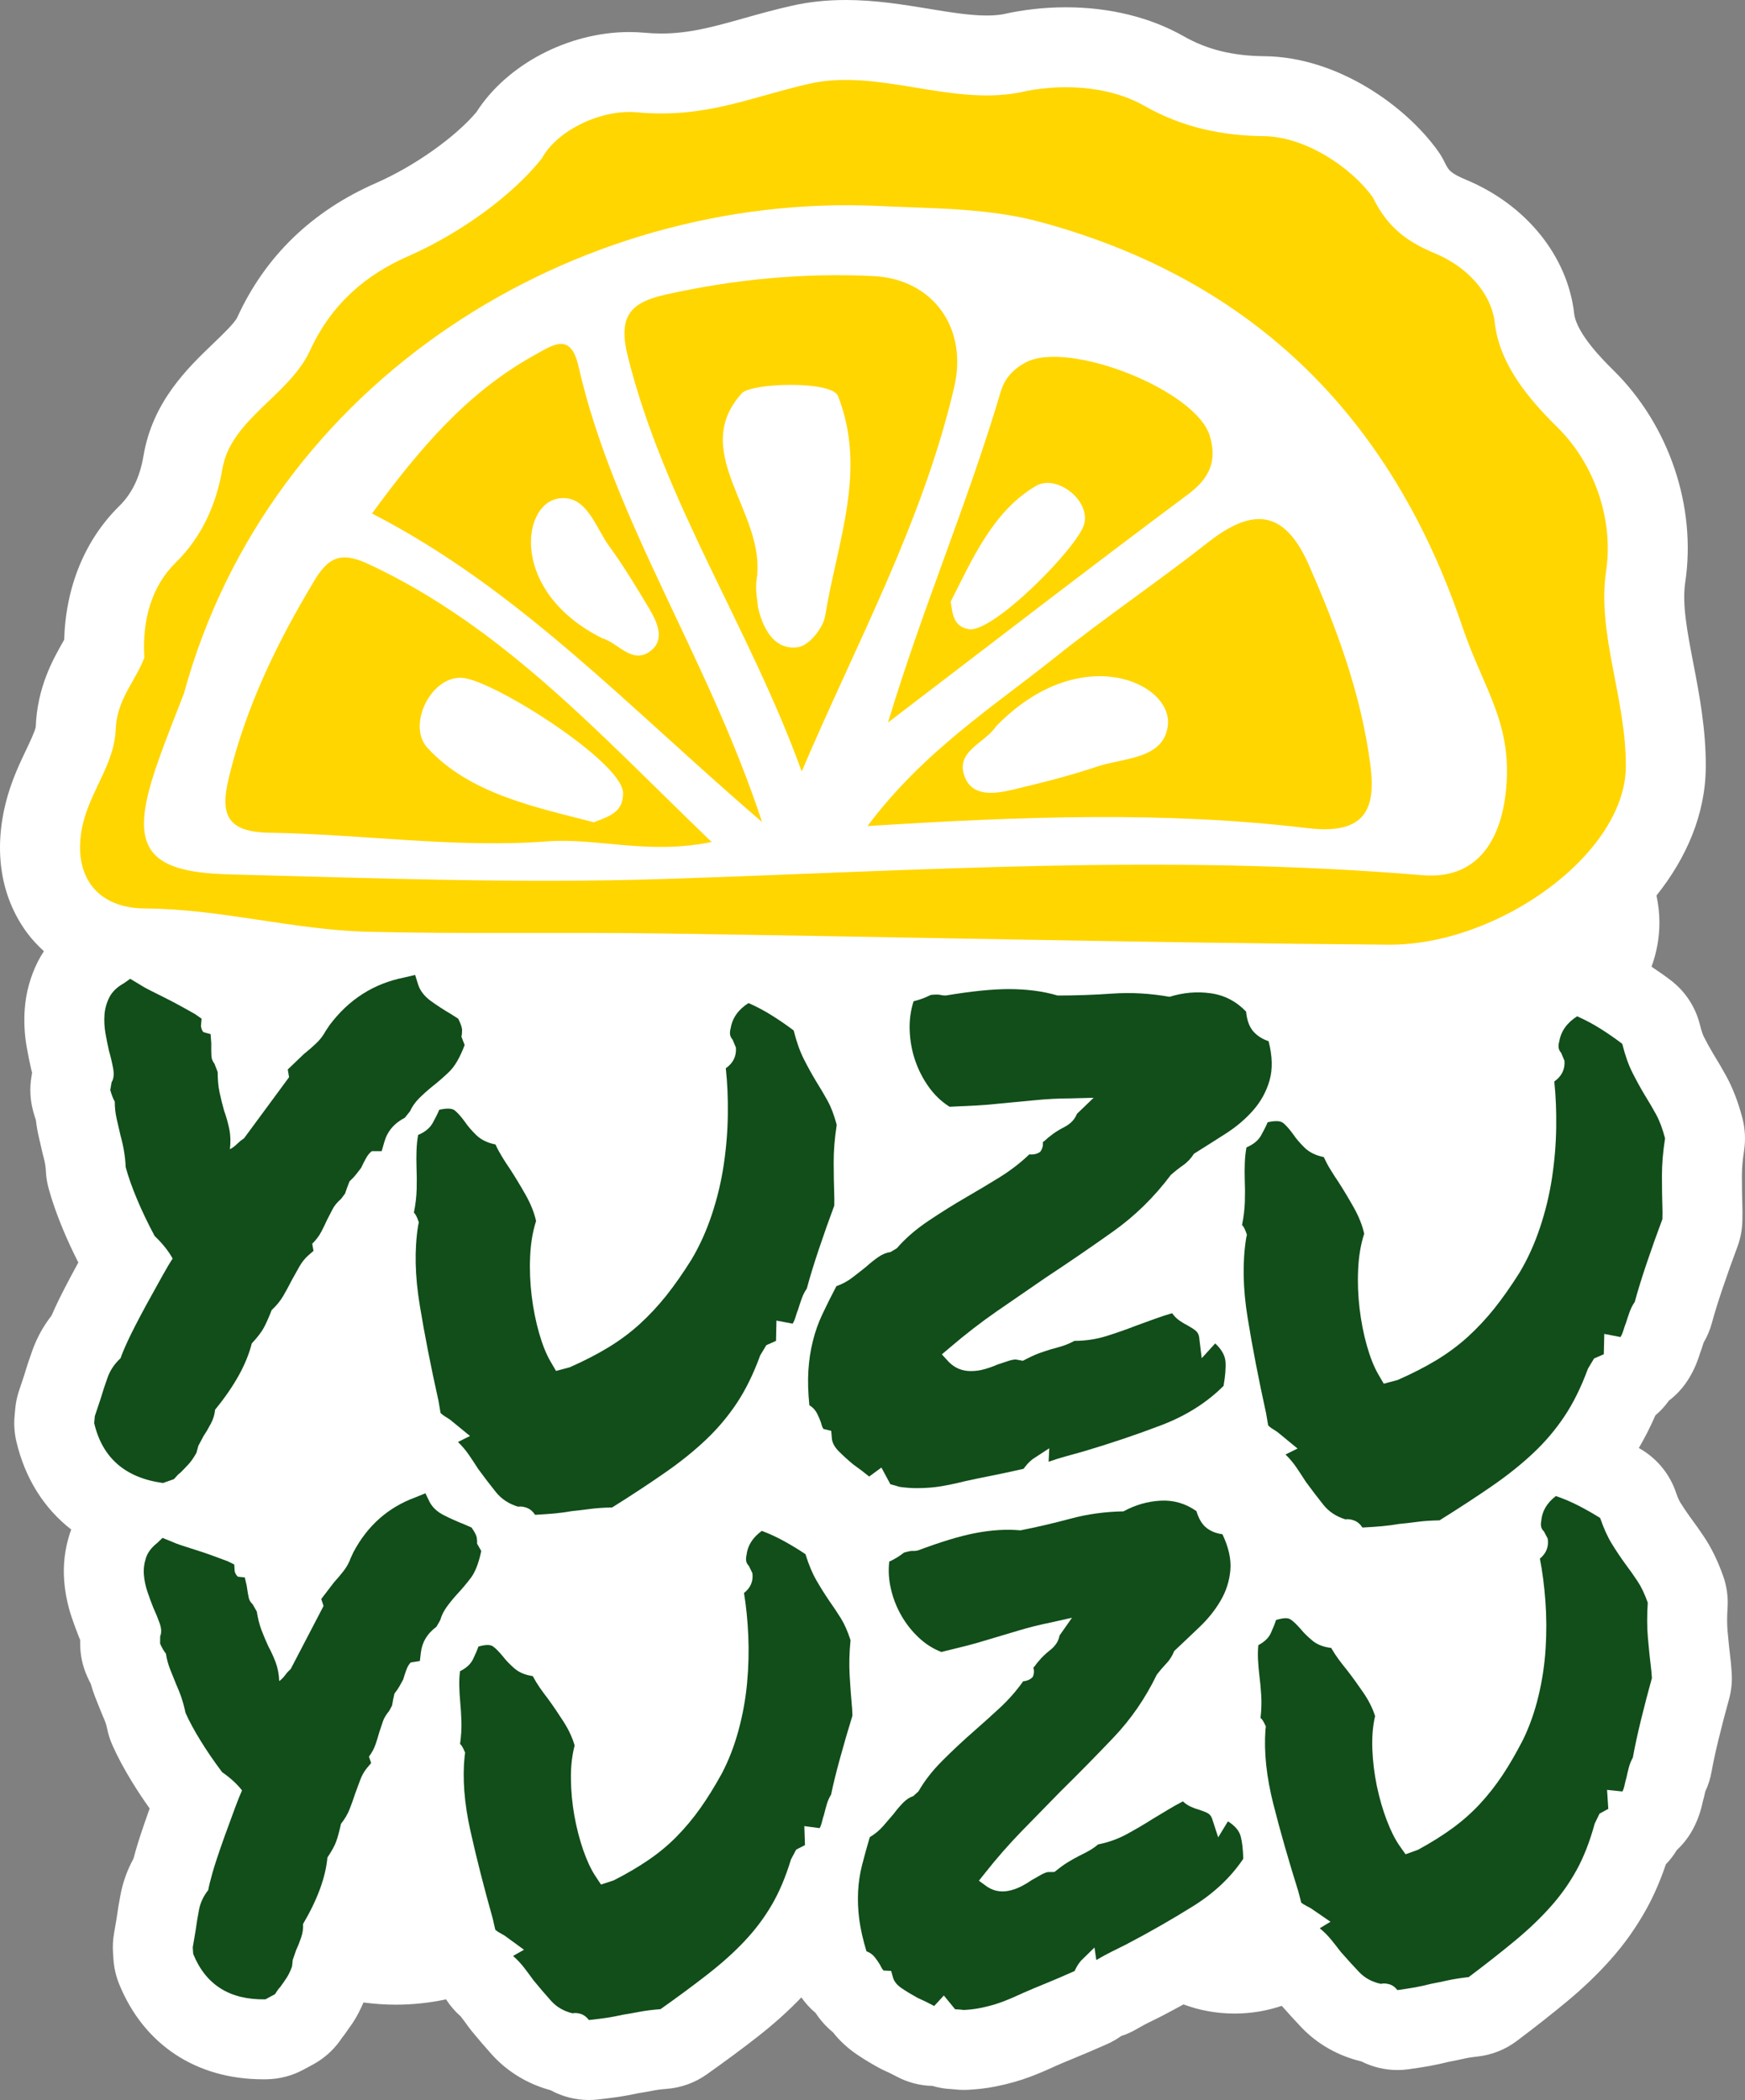 <?xml version="1.0" encoding="utf-8"?>
<!-- Generator: Adobe Illustrator 15.0.2, SVG Export Plug-In . SVG Version: 6.00 Build 0)  -->
<!DOCTYPE svg PUBLIC "-//W3C//DTD SVG 1.1//EN" "http://www.w3.org/Graphics/SVG/1.1/DTD/svg11.dtd">
<svg version="1.1" id="Vrstva_1" xmlns="http://www.w3.org/2000/svg" xmlns:xlink="http://www.w3.org/1999/xlink" x="0px" y="0px"
	 width="1753.503px" height="2110.508px" viewBox="0 0 1753.503 2110.508" enable-background="new 0 0 1753.503 2110.508"
	 xml:space="preserve">
<rect x="0" y="0" width="1753.503" height="2110.508" fill="#808080" stroke="none"/>
<g>
	<g>
		<path fill="#FFFFFF" d="M1750.88,1123.74c-4.231-16.187-9.543-30.012-16.221-42.244c-4.021-7.34-8.387-14.813-13.372-22.906
			c-3.05-5.111-6.2-10.825-9.292-16.958c-0.26-0.553-1.902-4.005-3.813-11.797c-4.382-17.746-14.679-33.464-29.207-44.574
			c-6.049-4.625-12.635-9.216-19.404-13.741c5.043-13.774,7.926-28.671,7.926-44.322c0-9.35-1.081-18.433-2.958-27.196
			c30.271-37.888,49.224-81.833,49.542-128.811c0.269-38.214-6.526-73.563-12.534-104.756c-6.107-31.78-11.386-59.228-8.102-81.095
			c11.403-76.295-16.153-157.901-71.938-212.973c-9.241-9.107-37.342-36.874-39.68-57.275
			c-6.561-57.585-48.001-109.004-108.107-134.215c-16.087-6.736-18.039-9.56-21.868-17.444c-2.011-4.189-4.382-8.194-7.089-11.948
			c-32.5-45.261-100.868-94.283-174.197-94.995c-31.846-0.31-57.543-6.644-80.886-19.933
			c-33.589-19.12-74.602-29.232-118.598-29.232c-21.532,0-42.923,2.388-63.617,7.088c-4.826,0.779-10.071,1.173-15.97,1.173
			c-17.185,0-37.117-3.285-58.247-6.778C908.154,4.684,879.726,0,849.94,0l0,0c-19.145,0-36.782,1.86-53.899,5.689
			c-17.318,3.871-32.961,8.27-48.092,12.526c-30.749,8.646-55.021,15.483-83.517,15.483c-5.605,0-11.378-0.285-17.142-0.821
			c-4.843-0.444-9.828-0.67-14.813-0.67c-61.456,0-123.29,32.734-153.795,80.551c-21.608,25.47-62.344,54.318-100.902,71.226
			c-64.38,28.21-111.25,73.588-139.317,134.885c-2.589,5.681-15.04,17.603-24.122,26.309
			c-25.713,24.658-60.953,58.432-70.12,112.791c-3.619,21.508-11.554,38.013-24.247,50.489c-34.586,34-53.899,81.137-55.491,134.508
			c-0.344,0.604-0.695,1.223-1.039,1.827c-10.356,18.257-25.999,45.813-27.54,85.863c-0.721,4.189-6.058,15.45-9.619,22.94
			c-6.133,12.903-13.07,27.548-18.207,44.925C-7.364,850.735-0.527,900.185,27.39,937.738c4.985,6.703,10.691,12.668,16.724,18.231
			c-2.204,3.401-4.29,6.87-6.1,10.473c-7.557,15.098-11.973,31.151-13.154,47.741c-0.905,12.4-0.26,25.085,1.902,37.72
			c1.341,7.625,2.824,15.064,4.474,22.236c0.285,1.291,0.628,2.564,0.98,3.854c0.025,0.033,0.025,0.084,0.042,0.15l-0.704,4.239
			c-1.876,11.361-1.29,22.991,1.709,34.102c0.854,3.184,1.785,6.25,2.79,9.232c0.687,5.748,1.659,11.445,2.958,17.025l2.069,8.948
			l1.801,7.858c0.285,1.174,0.587,2.347,0.914,3.503c1.324,4.726,2.069,9.25,2.262,13.405c0.251,5.999,1.165,11.965,2.756,17.746
			c3.536,12.97,8.345,26.677,14.721,41.909c4.416,10.557,9.484,21.532,15.19,32.76c-0.695,1.239-1.399,2.547-2.12,3.837
			c-9.677,17.83-16.464,31.102-21.013,40.971c-1.408,3.05-2.673,5.849-3.812,8.496c-8.136,10.473-14.528,21.985-19.044,34.436
			c-3.075,8.445-5.857,16.857-8.27,25.052l-4.349,13.037l-1.056,3.116c-1.952,5.882-3.226,11.965-3.779,18.165l-0.645,7.088
			c-0.779,8.563-0.167,17.176,1.785,25.555c8.747,37.251,27.867,67.396,55.156,88.577c-0.511,1.458-1.081,2.865-1.534,4.323
			c-4.993,15.601-6.87,31.738-5.488,47.892c0.989,11.998,3.469,24.029,7.423,35.826c2.38,7.038,4.851,13.774,7.432,20.192
			c0.36,0.938,0.763,1.844,1.156,2.765l-0.017,2.899c-0.117,11.512,2.254,22.924,6.938,33.447c1.215,2.731,2.472,5.362,3.795,7.909
			c1.458,5.178,3.201,10.289,5.178,15.232l4.374,10.892l1.651,4.105c0.444,1.122,0.913,2.245,1.408,3.335
			c1.784,3.904,3.016,7.607,3.703,11.025c1.156,5.865,2.991,11.596,5.438,17.059c5.228,11.713,11.764,23.912,19.991,37.285
			c5.236,8.495,11.026,17.26,17.36,26.157c-0.151,0.419-0.327,0.854-0.478,1.29c-0.059,0.168-0.118,0.318-0.168,0.486
			c-6.275,17.628-10.683,30.967-13.456,40.736c-0.804,2.832-1.525,5.463-2.17,7.909c-6.149,11.193-10.456,23.124-12.902,35.608
			c-1.676,8.546-3.017,16.59-4.072,24.549l-1.617,9.435l-1.005,6.016c-1.064,6.2-1.382,12.483-0.972,18.734l0.444,6.652
			c0.545,8.529,2.463,16.958,5.681,24.884c24.667,60.929,77.451,95.867,144.797,95.867c1.248,0,2.505-0.017,3.77-0.033
			c12.836-0.235,25.42-3.569,36.689-9.669l9.593-5.161c10.507-5.715,19.614-13.624,26.669-23.275
			c0.888-1.207,1.768-2.464,2.623-3.754c0.813-0.988,1.583-1.978,2.321-3c2.522-3.469,5.145-7.205,7.867-11.193
			c0.159-0.218,0.327-0.469,0.478-0.721c4.105-6.133,7.6-13.104,10.775-20.41c10.473,1.408,21.34,2.213,32.5,2.213
			c17.696,0,34.646-1.961,50.464-5.363c3.963,6.15,8.722,11.864,14.353,16.808c0.343,0.302,0.478,0.452,0.478,0.452
			c2.563,3.352,5.22,6.921,7.8,10.523c0.997,1.408,2.061,2.766,3.142,4.089c6.694,8.161,13.456,16.021,20.108,23.443
			c15.685,17.41,36.069,29.794,59.194,36.027c11.68,6.385,24.884,9.819,38.466,9.819c2.899,0,5.814-0.15,8.739-0.485
			c7.607-0.838,14.646-1.726,20.963-2.631c6.519-0.989,12.945-2.195,19.421-3.603c5.228-0.838,10.808-1.827,17.243-3.051
			c1.491-0.301,5.211-0.904,11.789-1.407c14.478-1.105,28.395-6.149,40.25-14.528c19.178-13.606,36.379-26.342,51.092-37.871
			c16.305-12.718,31.109-26.04,43.987-39.529c4.063,5.73,8.755,10.992,14.168,15.483c4.072,6.134,9.77,13.188,17.62,19.606
			c6.108,7.758,14.067,15.533,24.507,22.555c6.561,4.424,13.641,8.73,21.566,13.07c1.844,1.005,3.712,1.943,5.63,2.814
			c4.323,1.928,8.454,3.972,12.258,6c11.387,6.065,23.72,9.166,35.978,9.417c6.142,1.826,12.509,2.915,19.002,3.234
			c1.392,0.05,2.288,0.15,2.707,0.2c3.268,0.42,6.568,0.604,9.887,0.604c1.475,0,2.957-0.033,4.44-0.117
			c4.508-0.251,8.688-0.604,12.777-1.056c4.918-0.569,9.677-1.323,14.419-2.245c12.668-2.514,24.583-5.849,35.584-10.021
			c8.361-3.2,17.033-6.887,25.939-11.042c6.125-2.647,12.476-5.329,18.91-7.943c8.822-3.586,19.388-8.144,31.696-13.573
			c5.044-2.229,9.819-4.977,14.269-8.127c5.604-1.843,11.034-4.307,16.212-7.373c3.134-1.859,6.326-3.619,9.519-5.229
			c5.152-2.529,10.489-5.194,16.027-7.992c0.243-0.135,0.512-0.269,0.754-0.402c6.795-3.569,13.507-7.172,20.134-10.825
			c15.509,5.814,32.86,9.199,51.276,9.199c16.899,0,32.944-2.815,47.456-7.774c6.678,7.59,13.297,14.846,19.655,21.532
			c16.079,16.907,36.891,28.738,60.275,34.302c11.168,5.646,23.627,8.697,36.354,8.697c3.72,0,7.49-0.269,11.252-0.788
			c7.985-1.123,14.771-2.179,20.762-3.251c6.359-1.156,12.744-2.53,19.212-4.139c5.278-1.006,10.834-2.162,17.243-3.604
			c1.475-0.318,5.069-1.021,11.78-1.759c14.402-1.559,28.127-6.972,39.697-15.701c18.742-14.109,35.541-27.348,49.953-39.329
			c16.463-13.623,31.36-27.9,44.213-42.378c13.967-15.635,26.25-33.012,36.379-51.478c7.314-13.289,13.732-28.135,19.195-44.272
			c4.215-4.373,7.909-9.199,11.018-14.36c5.706-5.295,10.699-11.479,14.755-18.433c5.278-9.065,9.049-19.137,11.479-30.782v-0.051
			c0.646-2.128,1.198-4.256,1.65-6.418c0.227-1.022,0.461-2.078,0.704-3.117c2.991-6.367,5.119-13.104,6.351-20.058
			c1.575-8.864,3.938-19.79,7.013-32.476c3.285-13.473,6.813-26.928,10.439-39.981c2.506-8.966,3.419-18.315,2.689-27.599
			l-0.494-6.736c-0.092-1.207-0.201-2.396-0.335-3.569c-1.315-10.792-2.396-21.231-3.251-31.034
			c-0.586-6.82-0.586-14.479-0.017-22.891c0.754-11.059-0.763-22.186-4.532-32.625c-5.404-15.132-11.663-27.918-19.12-39.095
			c-4.44-6.669-9.157-13.338-14.453-20.477c-3.184-4.374-6.468-9.317-9.812-14.696c-0.108-0.184-1.734-2.898-4.013-9.635
			c-5.949-17.411-17.695-32.24-33.279-42.043c-1.273-0.821-2.623-1.576-3.938-2.38c5.957-10.155,11.521-21.097,16.64-32.811
			c5.145-4.356,9.728-9.333,13.599-14.796c6.527-4.96,12.342-10.959,17.185-17.896c5.99-8.58,10.565-18.249,14.009-29.56
			l0.209-0.653c0.821-2.062,1.559-4.156,2.204-6.268c0.401-1.323,0.821-2.647,1.273-3.971c3.645-6.217,6.468-12.903,8.345-19.891
			c2.564-9.502,6.125-21.047,10.607-34.269c4.792-14.193,9.819-28.269,14.88-41.792c3.268-8.696,4.993-17.913,5.095-27.213
			l0.092-7.256c0.017-1.173,0-2.363-0.042-3.536c-0.377-11.729-0.545-23.007-0.528-33.53c0-7.675,0.721-16.137,2.17-25.303
			C1754.248,1145.591,1753.679,1134.448,1750.88,1123.74z"/>
		<g>
			<g>
				<g>
					<g>
						<path fill="#114E1A" d="M163.8,1490.433c-37.921-5.178-60.97-25.236-69.139-60.141l0.62-7.088
							c1.734-5.179,3.67-10.977,5.84-17.461c2.145-7.323,4.524-14.528,7.105-21.65c2.589-7.104,6.878-13.473,12.928-19.086
							c1.274-3.854,3.737-9.786,7.432-17.779c3.669-7.926,9.786-19.907,18.416-35.826c6.896-12.534,12.375-22.421,16.472-29.744
							c4.089-7.339,7.432-12.937,10.029-16.807c-4.323-7.742-10.348-15.283-18.098-22.639c-6.904-12.92-12.836-25.304-17.771-37.134
							c-4.968-11.864-8.747-22.521-11.319-32.006c-0.436-10.322-2.162-20.913-5.161-31.654c-1.29-5.597-2.581-11.227-3.879-16.807
							c-1.291-5.598-1.944-11.412-1.944-17.478c-1.726-3-3.226-6.871-4.516-11.63l1.291-7.741c2.145-3.469,2.681-8.061,1.6-13.892
							c-1.064-5.849-2.472-11.73-4.189-17.763c-1.29-5.63-2.488-11.545-3.569-17.779c-1.064-6.267-1.408-12.4-0.956-18.433
							c0.419-6.049,2.036-11.847,4.826-17.444c2.824-5.58,7.658-10.356,14.562-14.21l6.468-4.542l6.46,3.871
							c4.734,3.033,9.258,5.614,13.548,7.759c4.34,2.178,8.63,4.323,12.945,6.485c5.17,2.547,10.364,5.262,15.509,8.06
							c5.178,2.798,10.775,5.932,16.807,9.367l6.477,4.558l-0.662,7.072c0,0.854,0.226,1.96,0.662,3.234
							c0.419,1.307,1.064,2.396,1.919,3.251l7.113,1.927l0.662,9.049v7.775c0,3.854,0.209,6.552,0.645,8.061
							c0.419,1.508,1.273,3.133,2.563,4.843l3.243,8.395c0,7.759,0.645,14.662,1.952,20.695c1.291,6.032,2.79,12.064,4.499,18.114
							c2.179,6.032,3.888,12.165,5.195,18.399c1.291,6.25,1.5,13.037,0.645,20.359c2.564-1.273,5.145-3.234,7.733-5.814
							c0.88-0.871,1.843-1.727,2.908-2.581c1.081-0.854,2.262-1.726,3.578-2.597l45.227-61.398l-1.291-7.774l16.154-15.483
							c4.323-3.452,8.404-7.005,12.292-10.675c3.871-3.653,7.113-7.859,9.694-12.601l3.871-5.832
							c19.379-25.856,44.381-41.758,74.979-47.824l10.993-2.581l3.226,10.356c2.145,6.016,6.351,11.311,12.602,15.852
							c6.233,4.491,13.02,8.932,20.36,13.222l7.096,4.558c2.614,5.145,3.888,9.032,3.888,11.613s-0.209,4.759-0.645,6.468
							l3.226,8.378c-4.725,12.517-9.92,21.449-15.508,26.828c-5.605,5.413-11.403,10.474-17.453,15.199
							c-4.75,3.87-9.041,7.758-12.919,11.612c-3.871,3.921-6.879,8.211-9.049,12.953l-5.161,6.451
							c-10.783,5.597-17.679,13.791-20.687,24.549l-2.581,9.065h-9.694c-0.436,0-1.517,0.973-3.259,2.883
							c-1.726,1.978-4.29,6.602-7.725,13.925c-3.904,5.178-6.577,8.513-8.077,10.004c-1.525,1.525-2.707,2.715-3.586,3.569
							c-0.854,2.162-1.608,4.089-2.253,5.814c-0.628,1.709-1.391,3.854-2.246,6.451l-3.879,5.179
							c-3.871,3.469-6.703,6.77-8.403,10.037c-1.726,3.218-3.678,6.987-5.823,11.277c-1.734,3.904-3.678,7.876-5.823,11.948
							c-2.145,4.122-5.161,8.11-9.049,11.964l1.29,7.139l-5.145,4.491c-3.485,3.033-6.485,6.803-9.065,11.327
							c-2.589,4.524-5.169,9.149-7.758,13.908c-2.589,5.145-5.396,10.306-8.396,15.483c-3.024,5.179-6.904,9.921-11.654,14.261
							c-3.008,7.708-5.706,13.774-8.06,18.063c-2.371,4.307-6.368,9.484-11.956,15.518c-5.169,20.694-17.453,42.881-36.84,66.559
							c-0.453,4.775-1.835,9.384-4.206,13.908c-2.363,4.541-4.834,8.73-7.44,12.602c-0.854,1.726-1.818,3.535-2.899,5.513
							c-1.089,1.91-1.835,3.335-2.271,4.189l-1.918,7.088c-2.597,4.759-5.295,8.613-8.077,11.646
							c-2.815,3.033-5.488,5.831-8.102,8.412c-1.291,0.854-2.489,1.943-3.553,3.217c-1.064,1.29-2.027,2.363-2.899,3.234
							L163.8,1490.433z"/>
						<path fill="#114E1A" d="M420.844,1228.387c-1.801-5.312-3.435-8.546-4.943-9.635c1.659-8.161,2.589-16.087,2.798-23.745
							c0.193-7.691,0.134-14.997-0.15-21.951c-0.21-6.066-0.193-11.797,0.017-17.042c0.176-5.262,0.704-10.373,1.6-15.366
							c6.921-2.933,11.797-6.938,14.646-12.048c2.84-5.078,5.019-9.502,6.561-13.255c7.583-1.727,12.76-1.575,15.534,0.603
							c2.748,2.146,6.158,5.933,10.163,11.378c2.907,4.307,6.753,8.798,11.479,13.406c4.759,4.675,11.186,7.825,19.338,9.468
							c2.069,4.49,4.332,8.663,6.761,12.617c2.421,3.955,5.111,8.094,8.035,12.367c5.388,8.295,10.549,16.891,15.609,25.855
							c5.044,8.982,8.513,17.679,10.397,26.074c-3.418,10.641-5.429,22.589-5.974,35.793c-0.586,13.222-0.059,26.376,1.533,39.412
							c1.609,13.088,4.063,25.421,7.382,37.117c3.334,11.68,7.146,21.314,11.528,28.839l5.58,9.534l13.783-3.703
							c14.637-6.435,27.674-13.171,39.153-20.175c11.453-7.005,21.918-14.813,31.386-23.46c9.426-8.613,18.282-18.131,26.552-28.504
							c8.27-10.39,16.698-22.438,25.27-36.161c8.119-13.624,14.938-28.705,20.418-45.16c5.446-16.456,9.468-33.196,11.99-50.255
							c2.522-17.092,3.879-33.898,4.081-50.539c0.201-16.673-0.486-32.072-2.044-46.232c7.407-5.194,10.792-12.115,10.18-20.778
							l-3.334-7.943c-1.634-1.894-2.505-3.854-2.623-5.781c-0.117-1.96,0.092-3.82,0.662-5.681
							c1.709-10.373,7.667-18.801,17.922-25.353c8.521,3.703,16.581,8.06,24.172,12.869c7.608,4.81,14.679,9.702,21.239,14.679
							c2.824,11.328,6.234,20.913,10.188,28.738c3.98,7.843,8.11,15.35,12.4,22.472c4.206,6.702,8.085,13.271,11.579,19.622
							c3.519,6.401,6.519,14.428,9.074,24.029c-2.078,13.473-3.092,26.008-3.05,37.604c0.017,11.545,0.243,23.644,0.662,36.245
							l-0.05,7.256c-5.396,14.461-10.624,29.258-15.66,44.306c-5.061,15.098-9.041,28.151-11.956,39.144
							c-2.111,2.966-3.804,6.335-5.127,10.071c-1.332,3.72-2.556,7.44-3.678,11.109c-0.645,1.425-1.424,3.754-2.413,6.988
							c-0.963,3.217-1.986,5.58-3.05,7.071l-16.237-3.1l-0.436,20.409l-9.752,4.324l-6.125,10.205
							c-6.82,18.7-14.671,34.687-23.527,48.008c-8.848,13.322-19.178,25.571-31.034,36.815
							c-11.838,11.244-25.47,22.22-40.887,32.928c-15.433,10.758-33.204,22.487-53.321,35.105
							c-8.714,0.185-16.146,0.721-22.362,1.542c-6.2,0.838-12.291,1.592-18.307,2.179c-5.965,1.021-11.721,1.826-17.31,2.346
							c-5.58,0.485-12.065,0.972-19.446,1.357c-2.354-3.52-5.169-5.882-8.42-7.071c-3.268-1.19-6.158-1.542-8.705-1.106
							c-9.233-2.781-16.631-7.642-22.195-14.545c-5.555-6.921-11.503-14.629-17.754-23.175c-3.024-4.726-6.125-9.451-9.325-14.143
							c-3.217-4.676-6.921-9.066-11.127-13.188l12.09-5.999l-19.865-16.254c-1.5-1.056-3.1-2.095-4.81-3.117
							c-1.709-1.005-3.318-2.245-4.91-3.736l-2.061-12.115c-7.7-34.503-13.992-66.525-18.835-96.085
							c-4.885-29.576-5.446-56.253-1.676-80.048L420.844,1228.387z"/>
						<path fill="#114E1A" d="M813.293,1412.228c-1.299-12.937-1.617-24.565-0.972-34.904c0.645-10.356,2.17-20.26,4.55-29.744
							c2.354-9.484,5.572-18.533,9.694-27.146c4.055-8.631,8.697-17.896,13.875-27.801c6.041-2.161,11.42-5.061,16.145-8.73
							c4.759-3.619,9.275-7.172,13.598-10.657c4.29-3.87,8.513-7.205,12.576-10.021c4.114-2.781,8.077-4.391,11.981-4.843
							l6.46-3.871c8.604-9.92,19.137-19.069,31.662-27.464c12.509-8.412,25.42-16.506,38.793-24.231
							c11.177-6.484,22.178-13.054,32.961-19.723c10.758-6.686,20.678-14.311,29.727-22.94c4.298,0.436,7.959-0.419,10.984-2.598
							c2.145-2.999,3.024-6.217,2.58-9.702c1.299-0.838,2.472-1.793,3.561-2.898c1.064-1.072,2.254-2.045,3.545-2.916
							c3.451-2.999,8.312-6.149,14.545-9.367c6.259-3.233,10.431-7.641,12.602-13.237l16.799-16.154l-23.259,0.62
							c-11.638,0-24.021,0.637-37.159,1.96c-13.154,1.274-24.457,2.363-33.924,3.234c-7.759,0.854-15.626,1.525-23.594,1.944
							c-8.002,0.419-16.934,0.854-26.837,1.273c-8.194-5.178-15.19-11.848-20.979-20.024c-5.84-8.178-10.355-17.025-13.59-26.51
							c-3.234-9.451-5.069-19.388-5.488-29.727c-0.436-10.339,0.854-20.243,3.871-29.727c3.436-0.871,6.561-1.843,9.367-2.899
							c2.807-1.089,5.496-2.279,8.085-3.552c4.734-0.419,7.867-0.419,9.367,0s3.352,0.637,5.496,0.637
							c25.848-4.323,46.962-6.452,63.351-6.452c18.089,0,34.452,2.128,49.105,6.452c18.098,0,36.514-0.637,55.248-1.944
							c18.743-1.273,37.82-0.201,57.217,3.251c13.774-4.307,27.565-5.513,41.356-3.569c13.782,1.927,25.638,8.077,35.558,18.416
							c0.838,8.63,3.218,15.182,7.098,19.723c3.887,4.508,9.064,7.876,15.508,10.004c3.871,15.081,4.198,28.235,0.973,39.445
							c-3.218,11.211-8.706,21.215-16.48,30.046c-7.742,8.848-17.018,16.706-27.792,23.561c-10.75,6.92-21.332,13.59-31.671,20.074
							c-3.016,4.726-6.678,8.63-10.984,11.612c-4.307,3.033-8.395,6.268-12.274,9.703c-16.799,22.403-36.32,41.49-58.507,57.175
							c-22.17,15.751-44.683,31.168-67.522,46.232c-16.388,11.227-32.634,22.404-48.813,33.598
							c-16.129,11.21-31.755,23.292-46.828,36.195l-8.429,7.121l7.113,7.759c6.033,6.032,13.364,9.049,21.985,9.049
							c4.718,0,9.384-0.637,13.9-1.961c4.499-1.29,8.705-2.765,12.584-4.508c3.896-1.307,7.448-2.463,10.666-3.535
							c3.242-1.106,5.924-1.643,8.103-1.643l7.079,1.29c6.485-3.418,11.747-5.898,15.853-7.439c4.08-1.475,8.286-2.883,12.609-4.189
							c3.436-0.854,7.214-1.943,11.303-3.217c4.08-1.308,8.077-3,11.956-5.179c11.21,0,21.985-1.625,32.308-4.843
							c10.339-3.25,20.469-6.786,30.389-10.674c6.032-2.145,11.956-4.273,17.771-6.451c5.807-2.146,11.73-4.089,17.779-5.814
							c2.146,2.999,4.616,5.479,7.407,7.423c2.814,1.943,5.487,3.569,8.102,4.843c3.871,2.162,6.661,4.005,8.403,5.496
							c1.71,1.508,2.79,3.569,3.226,6.15l2.598,21.298l13.557-14.847c6.477,6.032,9.903,12.182,10.339,18.416
							c0.436,6.25-0.227,14.311-1.936,24.247c-16.782,16.79-37.603,29.962-62.361,39.429c-24.783,9.469-50.958,18.316-78.54,26.493
							c-6.023,1.726-11.839,3.335-17.443,4.843c-5.614,1.525-11.42,3.335-17.453,5.496l0.646-13.573l-16.815,10.993
							c-2.145,1.726-3.854,3.352-5.153,4.843c-1.29,1.491-2.589,3.1-3.879,4.826c-13.355,3.05-24.457,5.396-33.296,7.121
							c-8.814,1.727-17.126,3.469-24.876,5.179c-8.613,2.145-16.715,3.87-24.239,5.178c-7.523,1.273-15.826,1.943-24.884,1.943
							c-2.999,0-5.94-0.117-8.714-0.335c-2.814-0.218-5.723-0.553-8.73-0.972c-2.58-0.872-5.604-1.727-9.04-2.581l-9.058-16.79
							l-12.291,9.015c-4.733-3.854-10.129-7.976-16.137-12.266c-5.187-4.307-9.92-8.613-14.235-12.92
							c-4.314-4.307-6.669-8.63-7.104-12.937l-0.654-7.758l-7.75-1.928c-0.854-0.854-1.726-3.016-2.581-6.468
							c-0.88-2.598-2.153-5.597-3.862-9.032C819.317,1417.155,816.753,1414.356,813.293,1412.228z"/>
						<path fill="#114E1A" d="M1252.987,1240.905c-1.784-5.379-3.418-8.613-4.918-9.652c1.676-8.16,2.623-16.086,2.865-23.761
							c0.21-7.708,0.193-15.015-0.108-21.952c-0.176-6.082-0.159-11.797,0.059-17.075c0.185-5.262,0.754-10.39,1.65-15.333
							c6.938-2.932,11.813-6.92,14.671-11.998c2.849-5.094,5.053-9.501,6.619-13.254c7.558-1.71,12.735-1.509,15.5,0.653
							c2.765,2.145,6.142,5.948,10.13,11.395c2.915,4.307,6.711,8.814,11.453,13.456c4.742,4.658,11.151,7.825,19.304,9.484
							c2.095,4.491,4.315,8.73,6.754,12.618c2.412,3.988,5.068,8.144,8.001,12.417c5.354,8.295,10.507,16.958,15.542,25.906
							c5.002,8.981,8.463,17.679,10.322,26.107c-3.46,10.624-5.471,22.588-6.058,35.759c-0.628,13.222-0.117,26.376,1.425,39.413
							c1.575,13.07,3.979,25.453,7.28,37.133c3.302,11.68,7.097,21.299,11.454,28.873l5.546,9.534l13.8-3.67
							c14.662-6.401,27.716-13.104,39.194-20.041c11.504-6.987,21.993-14.779,31.462-23.376c9.459-8.597,18.34-18.098,26.626-28.453
							c8.286-10.356,16.749-22.404,25.354-36.062c8.169-13.64,15.031-28.688,20.527-45.144c5.505-16.438,9.56-33.195,12.141-50.237
							c2.572-17.042,3.954-33.882,4.206-50.539c0.227-16.64-0.419-32.056-1.919-46.216c7.407-5.178,10.817-12.098,10.247-20.745
							l-3.335-7.959c-1.634-1.877-2.505-3.838-2.622-5.781c-0.109-1.961,0.117-3.854,0.688-5.664
							c1.726-10.389,7.716-18.818,17.979-25.354c8.513,3.787,16.573,8.11,24.155,12.937c7.607,4.826,14.671,9.77,21.189,14.746
							c2.79,11.345,6.184,20.946,10.129,28.789c3.964,7.842,8.061,15.349,12.325,22.471c4.198,6.77,8.035,13.305,11.537,19.689
							c3.494,6.385,6.485,14.411,9.007,24.046c-2.103,13.456-3.133,25.99-3.133,37.586c-0.018,11.563,0.176,23.661,0.586,36.263
							l-0.092,7.238c-5.421,14.462-10.691,29.225-15.777,44.272c-5.102,15.064-9.09,28.135-12.057,39.077
							c-2.111,2.982-3.82,6.368-5.161,10.088c-1.332,3.703-2.563,7.424-3.687,11.093c-0.637,1.425-1.457,3.771-2.438,6.988
							c-0.973,3.251-1.994,5.563-3.059,7.071l-16.254-3.15l-0.478,20.427l-9.786,4.272l-6.125,10.205
							c-6.879,18.668-14.763,34.637-23.652,47.926c-8.873,13.288-19.262,25.57-31.117,36.73
							c-11.881,11.211-25.547,22.17-40.979,32.861c-15.467,10.707-33.263,22.354-53.405,34.955
							c-8.722,0.167-16.179,0.67-22.354,1.508c-6.208,0.838-12.316,1.542-18.349,2.111c-5.94,0.988-11.696,1.776-17.293,2.279
							c-5.597,0.502-12.082,0.938-19.464,1.323c-2.329-3.519-5.119-5.898-8.395-7.088c-3.268-1.207-6.167-1.575-8.73-1.14
							c-9.217-2.799-16.59-7.675-22.137-14.629c-5.538-6.921-11.428-14.629-17.695-23.191c-2.999-4.726-6.107-9.451-9.274-14.143
							c-3.218-4.726-6.904-9.1-11.094-13.222l12.099-5.982l-19.823-16.288c-1.508-1.105-3.101-2.128-4.81-3.15
							c-1.709-1.005-3.301-2.245-4.876-3.736l-2.062-12.115c-7.599-34.536-13.799-66.575-18.592-96.151
							c-4.801-29.56-5.262-56.271-1.457-80.082L1252.987,1240.905z"/>
					</g>
				</g>
				<g>
					<g>
						<path fill="#114E1A" d="M266.747,2009.346c-35.81,0.688-60.015-14.545-72.608-45.646l-0.436-6.652
							c0.855-5.011,1.802-10.657,2.882-16.975c0.914-7.071,2.095-14.06,3.46-21.03c1.357-6.954,4.416-13.422,9.208-19.505
							c0.62-3.754,2.069-9.585,4.307-17.512c2.22-7.858,6.183-19.807,11.855-35.776c4.566-12.567,8.211-22.504,10.951-29.877
							c2.74-7.356,5.019-13.021,6.845-16.992c-5.094-6.518-11.747-12.635-19.975-18.299c-8.252-10.976-15.517-21.565-21.775-31.805
							c-6.317-10.221-11.336-19.538-15.082-27.934c-1.876-9.501-5.019-19.02-9.333-28.554c-2.011-4.977-4.005-9.987-6.024-14.964
							c-1.994-4.994-3.418-10.256-4.29-15.869c-2.036-2.53-3.98-5.882-5.856-10.088l0.075-7.39c1.5-3.485,1.324-7.842-0.494-13.054
							c-1.86-5.245-4.005-10.489-6.468-15.818c-1.994-4.994-3.946-10.322-5.848-15.919c-1.885-5.631-3.083-11.261-3.536-16.908
							c-0.478-5.647,0.184-11.244,1.977-16.824c1.768-5.563,5.563-10.674,11.387-15.231l5.337-5.128l6.519,2.647
							c4.834,2.111,9.367,3.871,13.674,5.229c4.29,1.374,8.588,2.748,12.877,4.139c5.178,1.608,10.322,3.352,15.492,5.195
							c5.186,1.859,10.816,3.954,16.899,6.25l6.627,3.268l0.419,6.652c0.118,0.787,0.478,1.776,1.073,2.899
							c0.586,1.139,1.349,2.061,2.262,2.731l6.845,0.736l1.918,8.313l1.098,7.154c0.57,3.586,1.14,6.033,1.768,7.373
							c0.603,1.324,1.625,2.731,3.075,4.089l4.181,7.307c1.14,7.172,2.74,13.456,4.801,18.852
							c2.069,5.396,4.323,10.741,6.778,16.087c2.866,5.278,5.346,10.707,7.432,16.271c2.086,5.613,3.268,11.864,3.536,18.718
							c2.203-1.542,4.315-3.703,6.326-6.469c0.662-0.921,1.458-1.843,2.313-2.814c0.854-0.938,1.86-1.928,2.941-2.899l32.969-63.308
							l-2.321-6.988l12.727-16.639c3.485-3.805,6.736-7.709,9.803-11.646c3.058-3.921,5.446-8.278,7.138-13.021l2.765-5.948
							c14.21-26.694,35.005-45.01,62.437-55.014l9.786-4.005l4.458,9.133c2.874,5.262,7.515,9.534,13.941,12.836
							c6.418,3.268,13.322,6.384,20.712,9.283l7.264,3.184c3.133,4.407,4.859,7.809,5.253,10.188c0.36,2.396,0.469,4.44,0.318,6.049
							l4.197,7.323c-2.581,12.249-6.083,21.231-10.473,27.046c-4.398,5.798-9.048,11.311-13.95,16.556
							c-3.837,4.239-7.264,8.479-10.264,12.602c-3.024,4.172-5.203,8.579-6.527,13.255l-3.837,6.719
							c-9.158,6.754-14.369,15.3-15.584,25.672l-1.081,8.764l-8.957,1.408c-0.411,0.066-1.291,1.089-2.597,3.134
							c-1.307,2.044-3.017,6.72-5.153,13.958c-2.849,5.346-4.86,8.831-6.024,10.423c-1.207,1.643-2.111,2.899-2.782,3.804
							c-0.486,2.146-0.905,4.021-1.265,5.697c-0.343,1.693-0.729,3.787-1.139,6.301l-2.849,5.346
							c-3.092,3.771-5.211,7.223-6.317,10.49c-1.14,3.217-2.388,7.004-3.762,11.277c-1.047,3.854-2.246,7.809-3.653,11.881
							c-1.399,4.122-3.62,8.228-6.645,12.383l2.221,6.385l-4.131,4.91c-2.773,3.301-5.01,7.222-6.728,11.763
							c-1.743,4.575-3.477,9.2-5.186,13.992c-1.634,5.111-3.494,10.322-5.53,15.517c-2.053,5.212-4.935,10.172-8.706,14.848
							c-1.692,7.591-3.301,13.59-4.859,17.862c-1.575,4.341-4.533,9.686-8.822,16.104c-1.802,19.857-9.962,42.144-24.482,66.811
							c0.285,4.474-0.36,8.931-1.876,13.473c-1.542,4.541-3.209,8.78-5.061,12.718c-0.553,1.71-1.198,3.553-1.902,5.53
							c-0.721,1.91-1.198,3.317-1.483,4.206l-0.754,6.803c-1.709,4.776-3.661,8.748-5.806,11.932c-2.162,3.2-4.231,6.2-6.259,8.948
							c-1.072,0.988-2.028,2.161-2.824,3.519c-0.813,1.341-1.558,2.447-2.22,3.368L266.747,2009.346z"/>
						<path fill="#114E1A" d="M467.395,1761.528c-1.96-4.91-3.653-7.842-5.111-8.764c1.123-7.709,1.575-15.166,1.391-22.354
							c-0.218-7.172-0.628-14.009-1.274-20.477c-0.519-5.664-0.804-11.026-0.879-15.937c-0.109-4.926,0.134-9.735,0.729-14.428
							c6.284-3.1,10.641-7.104,13.054-11.998c2.371-4.909,4.197-9.132,5.438-12.752c6.987-1.994,11.839-2.094,14.553-0.234
							c2.665,1.877,6.024,5.229,10.054,10.121c2.949,3.871,6.762,7.859,11.429,11.932c4.667,4.105,10.85,6.736,18.566,7.842
							c2.162,4.072,4.482,7.876,6.946,11.445c2.48,3.553,5.195,7.306,8.161,11.127c5.454,7.473,10.725,15.248,15.911,23.342
							c5.169,8.127,8.856,16.087,11.06,23.862c-2.639,10.121-3.896,21.349-3.72,33.731c0.151,12.384,1.307,24.633,3.452,36.731
							c2.195,12.149,5.094,23.561,8.797,34.302c3.737,10.741,7.792,19.539,12.266,26.342l5.714,8.63l12.702-4.173
							c13.322-6.77,25.169-13.74,35.525-20.879s19.748-14.947,28.11-23.527c8.362-8.529,16.162-17.879,23.351-28.018
							c7.172-10.104,14.437-21.817,21.734-35.072c6.904-13.154,12.484-27.582,16.724-43.25c4.256-15.667,7.138-31.52,8.63-47.572
							c1.483-16.087,1.902-31.889,1.215-47.423c-0.679-15.567-2.12-29.928-4.315-43.082c6.652-5.245,9.468-11.881,8.462-19.957
							l-3.536-7.239c-1.634-1.692-2.547-3.452-2.757-5.262c-0.226-1.826-0.109-3.569,0.327-5.346
							c1.039-9.786,6.191-17.963,15.425-24.633c8.152,3.05,15.927,6.687,23.267,10.809c7.356,4.089,14.21,8.295,20.603,12.602
							c3.209,10.422,6.904,19.22,10.984,26.308c4.131,7.139,8.379,13.942,12.761,20.377c4.265,6.049,8.228,11.981,11.813,17.745
							c3.611,5.799,6.845,13.138,9.711,21.985c-1.232,12.669-1.517,24.448-0.888,35.29c0.603,10.775,1.441,22.069,2.505,33.799
							l0.301,6.804c-4.265,13.791-8.395,27.867-12.308,42.211c-3.971,14.344-7.021,26.761-9.166,37.167
							c-1.818,2.882-3.242,6.116-4.298,9.669c-1.047,3.536-1.994,7.104-2.832,10.591c-0.528,1.34-1.156,3.586-1.919,6.635
							c-0.72,3.066-1.55,5.329-2.463,6.771l-15.358-2.062l0.645,19.104l-8.856,4.541l-5.195,9.836
							c-5.429,17.813-11.931,33.179-19.522,46.065c-7.574,12.902-16.614,24.9-27.104,36.011
							c-10.465,11.126-22.647,22.086-36.488,32.877c-13.867,10.875-29.853,22.689-47.992,35.541
							c-8.152,0.621-15.073,1.525-20.821,2.598c-5.748,1.123-11.412,2.128-16.975,3c-5.539,1.24-10.884,2.278-16.07,3.066
							c-5.187,0.771-11.244,1.524-18.089,2.262c-2.371-3.133-5.136-5.194-8.253-6.184c-3.091-0.921-5.84-1.089-8.194-0.569
							c-8.781-2.128-15.944-6.284-21.466-12.417c-5.555-6.2-11.512-13.07-17.779-20.762c-3.05-4.256-6.217-8.513-9.459-12.735
							c-3.26-4.189-6.946-8.11-11.085-11.747l10.984-6.217l-19.38-14.159c-1.475-0.905-3.016-1.793-4.642-2.664
							c-1.659-0.854-3.251-1.944-4.784-3.218l-2.572-11.227c-8.973-31.855-16.505-61.448-22.563-88.813
							c-6.083-27.381-7.985-52.266-5.681-74.686L467.395,1761.528z"/>
						<path fill="#114E1A" d="M870.677,1961.02c-3.544-11.646-5.916-22.254-7.206-31.872c-1.257-9.618-1.65-18.969-1.198-28.102
							c0.453-9.133,1.802-18.03,4.005-26.694c2.212-8.646,4.776-17.979,7.742-28c5.152-3.101,9.56-6.72,13.271-10.943
							c3.678-4.188,7.205-8.277,10.523-12.215c3.25-4.357,6.526-8.194,9.77-11.496c3.268-3.301,6.635-5.496,10.112-6.602
							l5.229-4.726c6.116-10.675,14.151-20.979,24.113-30.934c9.962-9.971,20.385-19.739,31.251-29.241
							c9.107-7.977,18.022-15.986,26.703-24.046c8.672-8.077,16.404-16.892,23.149-26.442c4.03-0.352,7.265-1.811,9.61-4.357
							c1.458-3.133,1.642-6.267,0.637-9.367c1.047-0.988,1.96-2.111,2.756-3.317c0.779-1.173,1.693-2.279,2.715-3.302
							c2.623-3.385,6.519-7.138,11.672-11.227c5.152-4.105,8.211-8.915,9.174-14.444l12.534-17.863l-21.256,4.793
							c-10.683,2.095-21.952,4.926-33.766,8.479c-11.847,3.553-22.035,6.586-30.59,9.116c-6.971,2.178-14.059,4.189-21.307,6.016
							c-7.238,1.81-15.374,3.837-24.381,6.016c-8.463-3.268-16.079-8.144-22.882-14.596c-6.846-6.468-12.593-13.757-17.243-21.885
							c-4.7-8.109-8.169-16.891-10.414-26.308c-2.288-9.418-2.874-18.751-1.827-28.001c3.025-1.408,5.706-2.865,8.077-4.34
							c2.38-1.509,4.642-3.084,6.787-4.743c4.281-1.239,7.146-1.793,8.612-1.692c1.441,0.135,3.168,0,5.153-0.402
							c22.957-8.612,41.942-14.394,56.999-17.343c16.614-3.268,32.022-4.257,46.258-2.933c16.614-3.268,33.422-7.188,50.388-11.764
							c16.975-4.558,34.67-6.987,53.111-7.306c11.872-6.469,24.298-10.055,37.326-10.741c13.012-0.721,24.984,2.781,35.978,10.489
							c2.32,7.759,5.681,13.355,10.07,16.808c4.365,3.452,9.736,5.613,16.037,6.418c6.275,13.121,8.939,25.152,8.001,36.027
							c-0.946,10.858-4.155,21.063-9.71,30.548c-5.521,9.519-12.594,18.416-21.266,26.678c-8.629,8.277-17.125,16.304-25.453,24.113
							c-1.919,4.893-4.592,9.132-8.002,12.651c-3.401,3.586-6.552,7.272-9.501,11.127c-11.403,23.594-25.873,44.641-43.393,63.072
							c-17.544,18.45-35.433,36.648-53.681,54.611c-13.012,13.255-25.932,26.459-38.75,39.664
							c-12.803,13.188-24.977,27.079-36.488,41.658l-6.443,8.076l7.942,5.814c6.619,4.475,13.9,5.898,21.81,4.357
							c4.34-0.854,8.496-2.313,12.4-4.307c3.912-1.978,7.516-4.122,10.758-6.401c3.334-1.91,6.393-3.619,9.141-5.194
							c2.781-1.575,5.161-2.564,7.146-2.949l6.754-0.101c5.295-4.307,9.71-7.524,13.204-9.652c3.469-2.145,7.097-4.172,10.816-6.149
							c2.991-1.425,6.259-3.1,9.795-5.011c3.511-1.943,6.87-4.223,10.037-6.887c10.297-2.044,19.899-5.463,28.806-10.306
							c8.897-4.843,17.569-9.903,25.965-15.266c5.152-3.066,10.188-6.1,15.165-9.115c4.943-3.033,10.046-5.883,15.266-8.563
							c2.521,2.362,5.211,4.189,8.152,5.479c2.924,1.291,5.688,2.296,8.286,2.982c3.955,1.308,6.862,2.48,8.73,3.536
							c1.818,1.072,3.184,2.765,4.063,5.077l6.217,19.07l9.786-16.07c7.029,4.356,11.286,9.4,12.819,15.048
							c1.517,5.646,2.371,13.188,2.58,22.604c-12.392,18.45-29.099,34.285-50.162,47.439c-21.038,13.171-43.45,26.023-67.304,38.524
							c-5.229,2.647-10.281,5.161-15.148,7.558c-4.859,2.43-9.887,5.145-15.04,8.211l-1.835-12.585l-13.455,13.138
							c-1.676,1.978-2.949,3.771-3.888,5.362c-0.905,1.625-1.802,3.317-2.673,5.161c-11.722,5.178-21.475,9.367-29.267,12.551
							c-7.816,3.15-15.131,6.233-21.918,9.217c-7.54,3.519-14.629,6.568-21.323,9.115c-6.694,2.53-14.201,4.658-22.479,6.284
							c-2.781,0.553-5.479,0.972-8.102,1.273c-2.631,0.302-5.346,0.52-8.169,0.67c-2.53-0.335-5.463-0.569-8.781-0.737
							l-11.327-13.808l-9.686,10.54c-5.027-2.715-10.717-5.513-17.009-8.345c-5.529-3.033-10.683-6.149-15.392-9.317
							c-4.759-3.2-7.716-6.719-8.872-10.59l-1.994-7.004l-7.457-0.369c-0.964-0.62-2.145-2.48-3.561-5.496
							c-1.249-2.195-2.975-4.742-5.179-7.592C877.104,1964.489,874.222,1962.36,870.677,1961.02z"/>
						<path fill="#114E1A" d="M1272.032,1735.203c-2.111-4.859-3.896-7.742-5.371-8.597c0.872-7.741,1.14-15.215,0.737-22.37
							c-0.436-7.206-1.063-13.992-1.901-20.443c-0.662-5.664-1.106-10.993-1.357-15.92c-0.243-4.926-0.134-9.735,0.31-14.478
							c6.217-3.268,10.457-7.373,12.677-12.35c2.263-4.994,3.955-9.268,5.095-12.87c6.92-2.229,11.746-2.479,14.52-0.687
							c2.74,1.776,6.2,5.044,10.355,9.819c3.067,3.754,6.996,7.642,11.798,11.596c4.783,3.955,11.018,6.385,18.775,7.272
							c2.296,4.005,4.726,7.775,7.281,11.228c2.58,3.502,5.412,7.155,8.487,10.909c5.647,7.289,11.177,14.93,16.59,22.873
							c5.421,7.942,9.333,15.785,11.755,23.493c-2.363,10.188-3.26,21.499-2.74,33.849c0.512,12.351,2.062,24.566,4.541,36.614
							c2.547,12.048,5.815,23.393,9.828,34c4.03,10.624,8.362,19.287,13.037,25.99l5.949,8.429l12.559-4.541
							c13.163-7.155,24.768-14.461,34.922-21.885c10.121-7.44,19.271-15.567,27.381-24.348c8.144-8.798,15.635-18.366,22.529-28.688
							c6.896-10.339,13.774-22.27,20.695-35.709c6.502-13.355,11.654-27.934,15.459-43.735c3.795-15.769,6.191-31.704,7.196-47.808
							c1.014-16.104,0.955-31.905-0.192-47.473c-1.14-15.534-3-29.845-5.547-42.915c6.469-5.429,9.091-12.165,7.851-20.176
							l-3.762-7.138c-1.676-1.643-2.647-3.368-2.907-5.178c-0.268-1.811-0.209-3.604,0.168-5.329
							c0.779-9.836,5.672-18.182,14.721-25.102c8.228,2.814,16.095,6.217,23.535,10.087c7.49,3.888,14.486,7.909,20.971,11.981
							c3.536,10.39,7.475,19.036,11.781,26.023c4.331,7.005,8.78,13.674,13.338,19.941c4.457,5.965,8.58,11.78,12.342,17.443
							c3.778,5.664,7.23,12.887,10.364,21.684c-0.854,12.719-0.805,24.466,0.126,35.273c0.93,10.792,2.111,22.053,3.519,33.749
							l0.511,6.753c-3.871,13.941-7.574,28.135-11.102,42.563c-3.51,14.461-6.199,26.962-8.06,37.419
							c-1.71,2.966-3.033,6.233-3.988,9.819c-0.946,3.553-1.784,7.139-2.522,10.657c-0.477,1.357-1.055,3.62-1.7,6.687
							c-0.646,3.083-1.425,5.361-2.279,6.836l-15.416-1.608l1.248,19.087l-8.798,4.775l-4.859,10.021
							c-4.893,17.946-10.941,33.48-18.147,46.602c-7.206,13.12-15.877,25.403-26.04,36.765
							c-10.13,11.428-21.985,22.772-35.483,33.967c-13.548,11.26-29.199,23.56-46.944,36.932
							c-8.119,0.889-15.022,1.994-20.721,3.234c-5.705,1.29-11.353,2.48-16.916,3.485c-5.454,1.425-10.774,2.598-15.944,3.553
							c-5.169,0.905-11.177,1.826-18.021,2.815c-2.464-3.134-5.262-5.095-8.421-5.933c-3.133-0.854-5.873-0.988-8.211-0.352
							c-8.839-1.877-16.12-5.814-21.834-11.813c-5.723-6.033-11.864-12.719-18.399-20.192c-3.175-4.173-6.442-8.312-9.786-12.45
							c-3.393-4.105-7.188-7.91-11.428-11.412l10.783-6.552l-19.79-13.573c-1.509-0.888-3.084-1.726-4.734-2.547
							c-1.667-0.805-3.284-1.826-4.868-3.083l-2.882-11.127c-9.903-31.57-18.323-60.945-25.186-88.125
							c-6.879-27.13-9.51-52.014-7.893-74.501L1272.032,1735.203z"/>
					</g>
				</g>
			</g>
			<g>
				<path fill="#FFD600" d="M145.058,660.996c-2.472-38.776,7.926-72.357,31.218-95.247c27.331-26.836,41.365-60.157,47.171-94.417
					c8.42-49.953,67.498-74.108,88.075-119.017c21.516-46.978,56.312-76.27,98.515-94.761
					c53.899-23.627,105.979-62.302,134.525-98.447c16.095-29.308,61.071-49.433,95.255-46.241
					c69.583,6.51,116.059-15.877,173.736-28.772c68.427-15.308,139.854,21.893,209.897,9.083
					c40.041-9.501,89.751-7.725,126.49,13.196c38.524,21.927,78.599,30.045,119.829,30.448
					c42.161,0.411,88.293,31.654,109.742,61.515c15.743,32.618,37.678,45.948,63.14,56.622
					c31.445,13.188,55.952,39.563,59.362,69.24c4.801,42.144,34.117,76.781,63.064,105.334
					c38.449,37.971,56.295,94.493,48.897,143.909c-9.502,63.559,20.25,128.693,19.781,197.204
					c-0.604,87.614-128.325,179.56-238.427,178.772c-243.965-1.843-487.88-7.775-731.845-11.277
					c-97.827-1.391-195.73,0.687-293.541-1.692c-75.038-1.776-148.056-23.024-224.049-23.41
					c-55.08-0.285-75.683-41.348-60.777-91.744c8.764-29.584,29.928-56.388,31.051-87.329
					C117.308,702.553,135.766,685.402,145.058,660.996z"/>
				<path fill="#FFFFFF" d="M184.747,697.216c86.022-315.274,393.605-504.83,699.168-490.167
					c54.72,2.631,109.364,1.793,162.551,16.338c214.732,58.558,352.5,197.666,423.006,406.357
					c21.842,64.632,52.08,98.221,43.3,169.514c-4.257,34.687-21.592,85.444-83.308,80.333
					c-261.51-21.659-500.137-4.684-762.334,3.804c-145.702,4.692-291.823-0.838-437.701-4.675
					c-84.221-2.229-99.888-28.311-72.197-108.752C167.663,739.712,179.862,710.061,184.747,697.216z"/>
				<path fill="#FFD600" d="M805.618,775.329C753.655,631.47,667.549,505.24,630.826,358.013
					c-9.786-39.32,1.885-53.756,36.991-61.682c69.105-15.618,139.208-22.27,209.604-18.885
					c60.208,2.916,95.205,52.215,81.539,111.116C927.5,524.234,860.564,646.25,805.618,775.329z"/>
				<path fill="#FFD600" d="M871.683,830.208c56.613-75.457,126.071-119.561,189.346-170.167
					c49.76-39.747,102.745-75.49,152.849-114.902c43.995-34.562,76.286-33.883,101.02,21.968
					c28.729,65.034,53.062,131.458,62.186,201.888c5.597,43.057-4.299,70.313-62.932,63.325
					C1171.49,815.227,1027.782,820.355,871.683,830.208z"/>
				<path fill="#FFD600" d="M715.13,846.228c-64.648,13.087-114.425-4.424-165.634-0.603c-92.122,6.904-185.609-7.29-278.61-8.714
					c-43.274-0.687-49.76-18.533-40.996-55.03c17.234-71.77,48.763-136.678,86.726-199.534
					c15.81-26.166,30.263-26.434,54.913-14.872C506.431,630.783,603.177,738.69,715.13,846.228z"/>
				<path fill="#FFD300" d="M765.77,826.153c-134.031-114.97-244.325-234.279-391.979-310.055
					c47.322-64.631,95.272-121.421,162.727-158.856c18.952-10.49,36.84-23.845,44.691,10.54
					C616.959,524.426,710.413,657.979,765.77,826.153z"/>
				<path fill="#FFD600" d="M892.36,726.105c34.36-114.224,80.191-220.832,113.169-332.14c4.021-13.523,12.14-22.848,25.454-29.835
					c42.579-22.43,170.519,27.641,184.678,73.873c7.433,24.289,0.453,42.194-21.382,58.465
					C1092.925,572.075,992.878,649.4,892.36,726.105z"/>
			</g>
			<path fill="#FFFFFF" d="M761.79,610.959c-0.419-6.024-3.125-17.879-1.424-29.09c9.937-66.458-68.846-126.758-15.057-186.522
				c9.619-10.758,90.622-12.97,96.764,2.63c29.358,74.694-0.478,145.434-12.953,221.318c-2.011,11.989-16.02,29.232-26.644,31.009
				C781.17,653.74,768.099,637.209,761.79,610.959z"/>
			<path fill="#FFFFFF" d="M1173.534,729.113c-3.979,34.084-44.439,32.358-71.133,41.323c-27.574,9.283-56.053,16.388-84.489,23.149
				c-17.787,4.248-40.116,7.482-48.159-12.057c-10.976-26.509,19.957-34.385,31.059-51.444
				C1084.706,643.368,1178.637,685.646,1173.534,729.113z"/>
			<path fill="#FFFFFF" d="M596.617,826.404c-57.795-15.148-124.714-28.227-167.327-75.105
				c-20.226-22.287,3.418-71.837,34.871-70.095c30.674,1.693,160.858,84.288,161.881,115.322
				C626.628,815.496,613.667,820.07,596.617,826.404z"/>
			<path fill="#FFFFFF" d="M560.254,501.185c28.73-5.421,37.586,27.917,51.645,47.338c14.545,20.042,27.557,41.39,40.259,62.789
				c7.968,13.372,16.263,30.699,2.413,42.194c-18.743,15.651-32.995-7.49-49.668-12.166
				C513.1,595.124,523.632,508.072,560.254,501.185z"/>
			<path fill="#FFFFFF" d="M955.342,604.634c21.374-42.001,42.638-91.409,85.922-116.402c20.561-11.847,54.786,14.663,48.176,38.625
				c-6.426,23.351-91.896,109.859-116,105.468C958.735,629.593,957.361,618.835,955.342,604.634z"/>
		</g>
	</g>
</g>
</svg>
